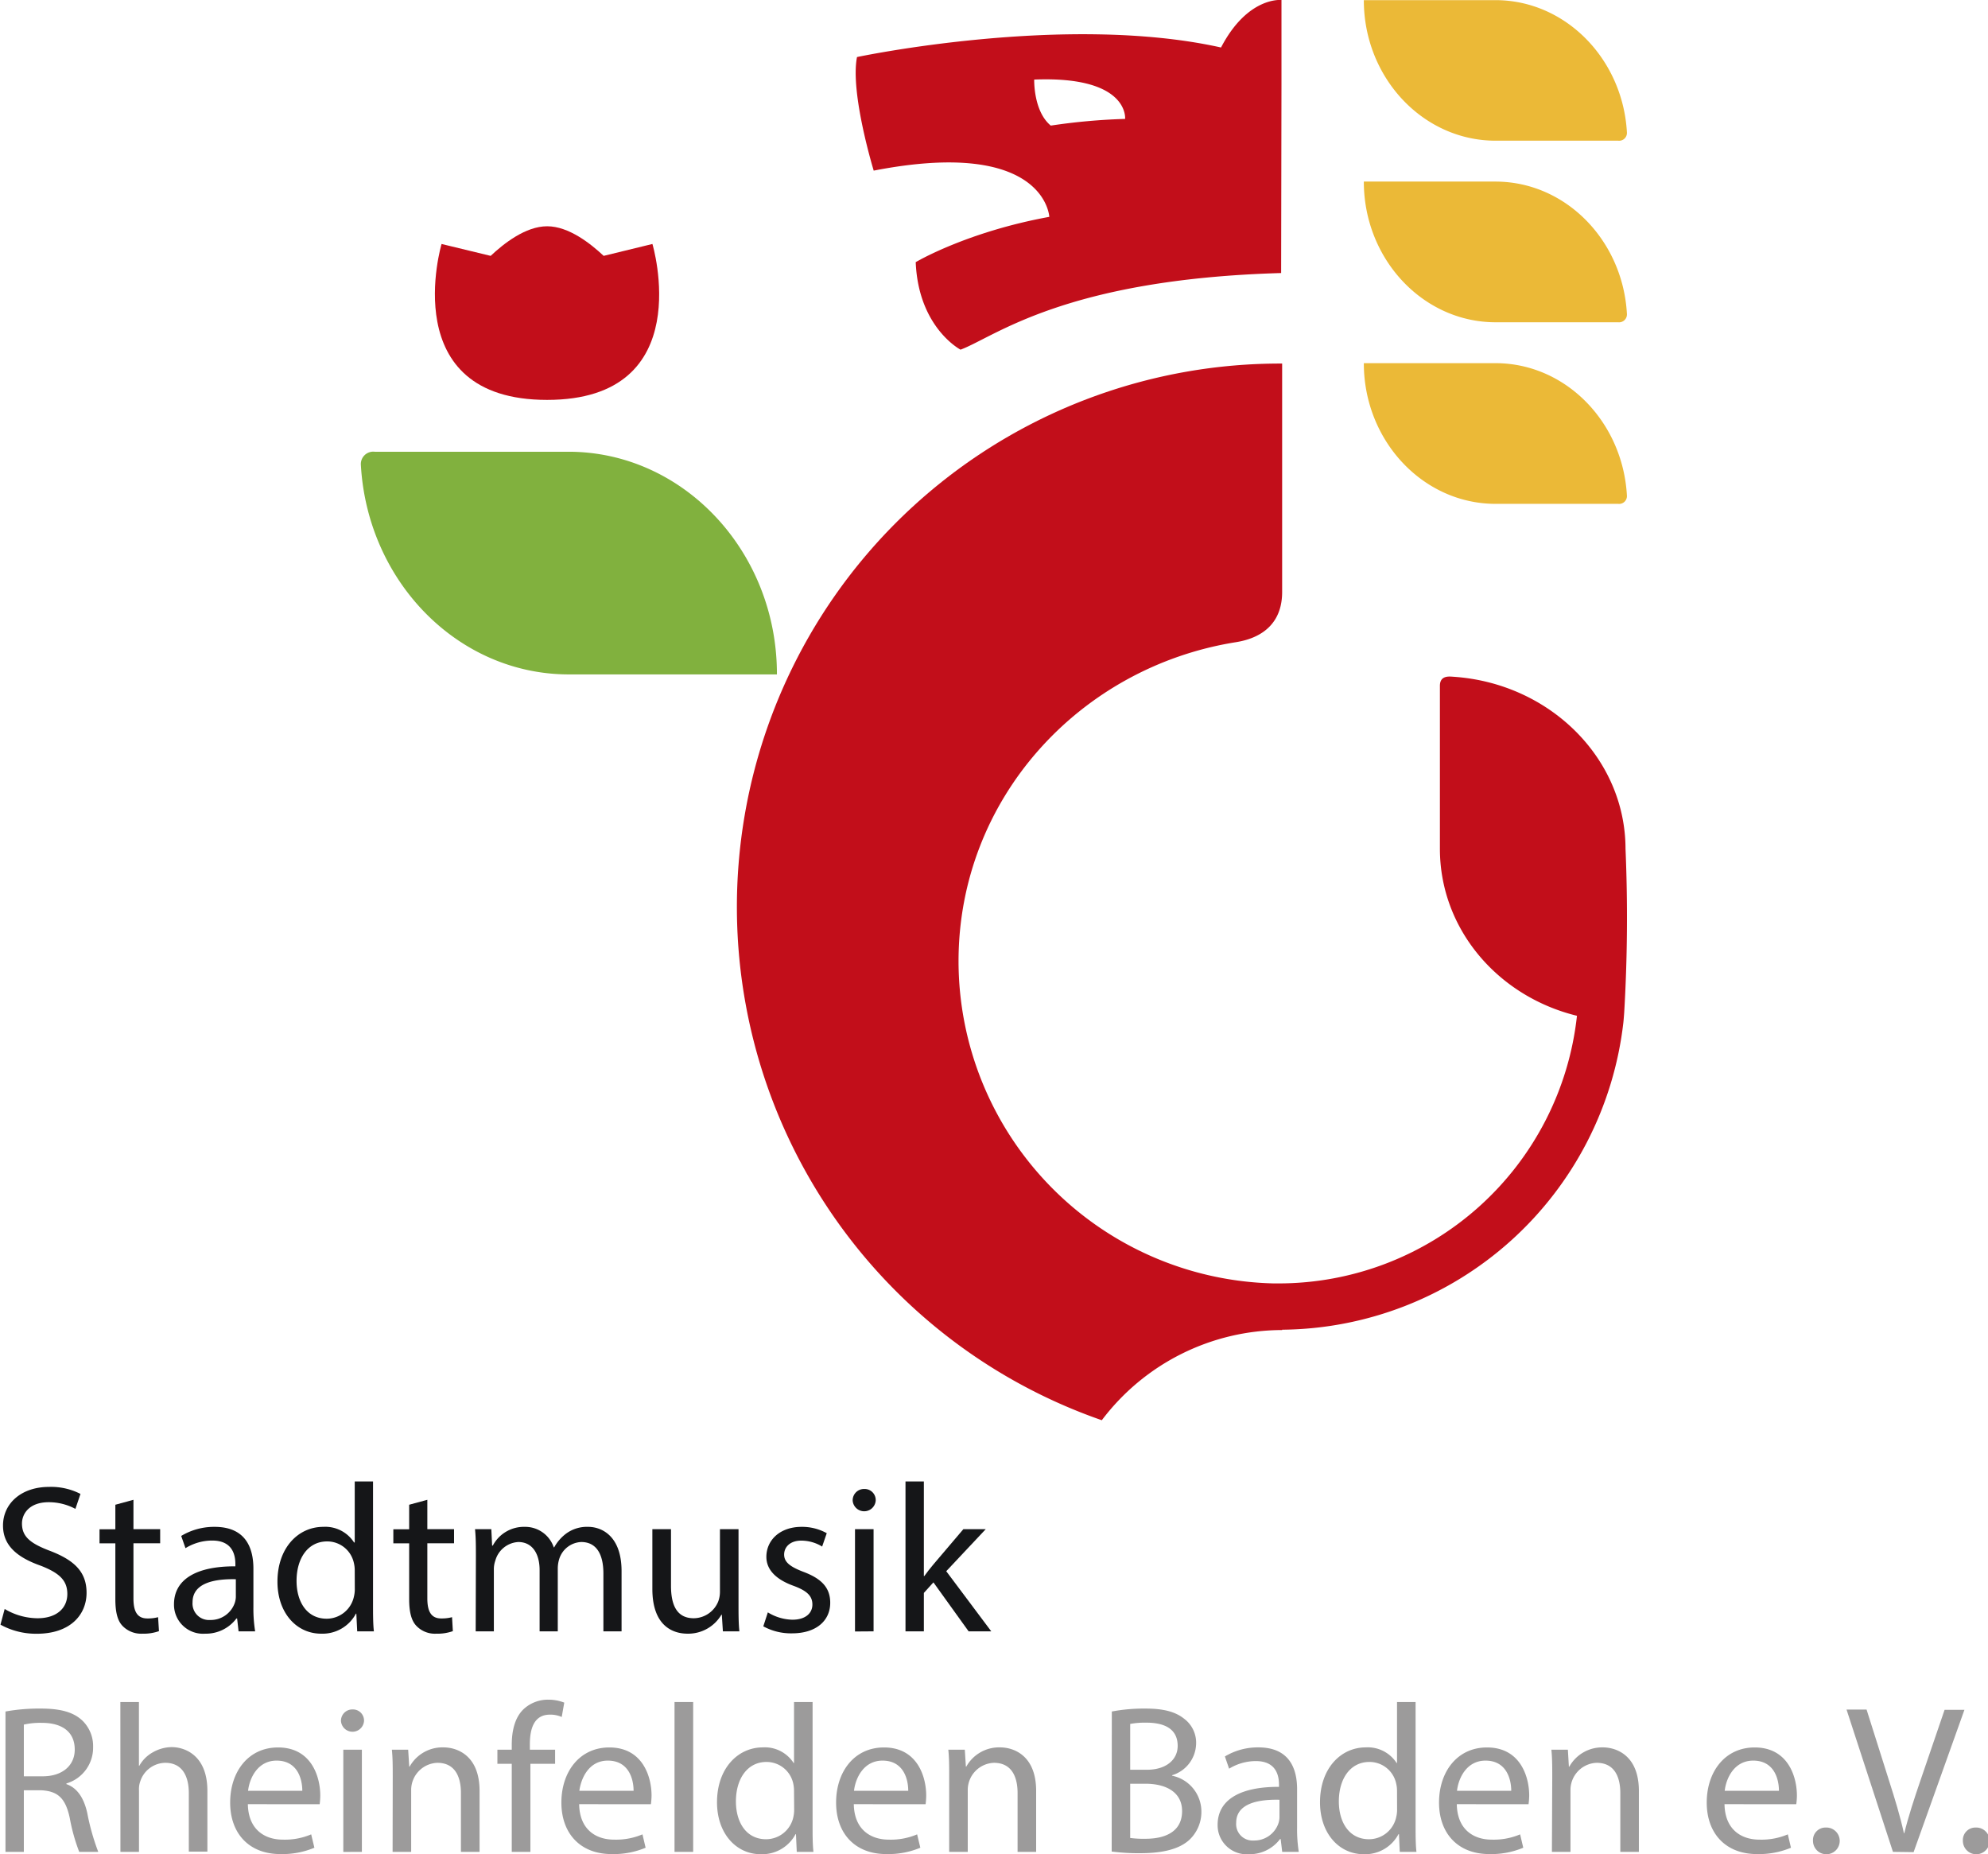 <svg id="Ebene_1" data-name="Ebene 1" xmlns="http://www.w3.org/2000/svg" viewBox="0 0 297.64 277.56"><defs><style>.cls-1{fill:#c20e1a;}.cls-2{fill:#81b13e;}.cls-3{fill:#ebb937;}.cls-4{fill:#151618;}.cls-5{fill:#9c9b9b;}</style></defs><title>LOGO-ÜBEREINANDER</title><path class="cls-1" d="M312.47,287.68c-.66-.05-2-.2-2,1.36v24.39c0,12,8.65,22.1,20.52,25a44.93,44.93,0,0,1-44.65,40.06h-.77a48.3,48.3,0,0,1-47.17-48.21c0-24.29,18.08-44,41.45-47.76,1.66-.27,7-1.26,7-7.53V240.8a81.34,81.34,0,0,0-27,158.17,33.9,33.9,0,0,1,27-13.5v-.05a51.9,51.9,0,0,0,51.09-46c.05-.47.08-.95.12-1.43a242.36,242.36,0,0,0,.2-24.55C338.24,299.83,326.85,288.63,312.47,287.68Z" transform="translate(-94.89 -186.38)"/><path class="cls-1" d="M176.8,246.24c22.75,0,15.77-23.34,15.77-23.34l-7.3,1.78c-1.94-1.82-5.22-4.43-8.46-4.43h0c-3.25,0-6.52,2.61-8.46,4.43L161,222.9S154.06,246.24,176.8,246.24Z" transform="translate(-94.89 -186.38)"/><path class="cls-2" d="M180,254l-29,0a1.86,1.86,0,0,0-2.08,2c1,17.45,14.55,31.33,31.13,31.33h31.16C211.24,269,197.25,254,180,254Z" transform="translate(-94.89 -186.38)"/><path class="cls-1" d="M286.75,186.38s-5.05-.56-9.05,7.11c-23.27-5.19-54.5,1.43-54.5,1.43-1.06,5.37,2.5,17,2.5,17,25.73-5,26.29,6.92,26.29,6.92-12.44,2.27-20,6.78-20,6.78.4,9.81,6.71,13.1,6.71,13.1,5.07-1.87,15.48-10.54,48-11.47l.05-28.34h0v-2.58h0Zm-23.41,17.8a93,93,0,0,0-11.13,1c-2.62-2.16-2.48-6.89-2.48-6.89C264,197.72,263.34,204.18,263.34,204.18Z" transform="translate(-94.89 -186.38)"/><path class="cls-3" d="M318.78,240.74h-19.7c0,11.6,8.85,21.06,19.73,21.06l18.35,0a1.17,1.17,0,0,0,1.31-1.23C337.86,249.52,329.27,240.74,318.78,240.74Z" transform="translate(-94.89 -186.38)"/><path class="cls-3" d="M318.78,213.56h-19.7c0,11.6,8.85,21.06,19.73,21.06h18.35a1.18,1.18,0,0,0,1.31-1.25C337.86,222.34,329.27,213.56,318.78,213.56Z" transform="translate(-94.89 -186.38)"/><path class="cls-3" d="M318.81,207.44l18.35,0a1.17,1.17,0,0,0,1.31-1.23c-.61-11-9.2-19.81-19.69-19.81h-19.7C299.08,198,307.93,207.44,318.81,207.44Z" transform="translate(-94.89 -186.38)"/><path class="cls-4" d="M95.59,427.22a9.71,9.71,0,0,0,4.93,1.39c2.81,0,4.45-1.48,4.45-3.63,0-2-1.14-3.13-4-4.24-3.48-1.23-5.63-3-5.63-6,0-3.32,2.75-5.79,6.89-5.79a9.65,9.65,0,0,1,4.71,1.05l-.76,2.24a8.46,8.46,0,0,0-4-1c-2.91,0-4,1.74-4,3.19,0,2,1.3,3,4.24,4.11,3.6,1.39,5.43,3.13,5.43,6.26,0,3.28-2.43,6.13-7.45,6.13a11,11,0,0,1-5.44-1.36Z" transform="translate(-94.89 -186.38)"/><path class="cls-4" d="M114.87,410.88v4.4h4v2.11h-4v8.25c0,1.9.53,3,2.08,3a5.89,5.89,0,0,0,1.61-.19l.13,2.09a6.83,6.83,0,0,1-2.46.38,3.87,3.87,0,0,1-3-1.17c-.79-.82-1.07-2.18-1.07-4v-8.35h-2.37v-2.11h2.37v-3.67Z" transform="translate(-94.89 -186.38)"/><path class="cls-4" d="M130.61,430.57l-.22-1.93h-.1a5.7,5.7,0,0,1-4.68,2.28,4.35,4.35,0,0,1-4.67-4.39c0-3.7,3.28-5.72,9.19-5.69v-.32c0-1.26-.34-3.54-3.47-3.54a7.63,7.63,0,0,0-4,1.14l-.64-1.83a9.54,9.54,0,0,1,5-1.36c4.68,0,5.81,3.19,5.81,6.26v5.72a21.41,21.41,0,0,0,.26,3.66Zm-.41-7.8c-3-.07-6.48.47-6.48,3.44a2.46,2.46,0,0,0,2.62,2.66,3.81,3.81,0,0,0,3.7-2.56,3.09,3.09,0,0,0,.16-.89Z" transform="translate(-94.89 -186.38)"/><path class="cls-4" d="M150.74,408.13v18.49c0,1.36,0,2.91.13,3.95h-2.5l-.13-2.65h-.06a5.66,5.66,0,0,1-5.21,3c-3.7,0-6.54-3.13-6.54-7.78,0-5.08,3.12-8.21,6.85-8.21a5.11,5.11,0,0,1,4.62,2.34H148v-9.14ZM148,421.5a4.67,4.67,0,0,0-.13-1.17,4.08,4.08,0,0,0-4-3.22c-2.88,0-4.58,2.53-4.58,5.91,0,3.1,1.52,5.66,4.52,5.66a4.18,4.18,0,0,0,4.07-3.32,4.6,4.6,0,0,0,.13-1.2Z" transform="translate(-94.89 -186.38)"/><path class="cls-4" d="M158.87,410.88v4.4h4v2.11h-4v8.25c0,1.9.54,3,2.08,3a6,6,0,0,0,1.62-.19l.12,2.09a6.83,6.83,0,0,1-2.46.38,3.83,3.83,0,0,1-3-1.17c-.79-.82-1.08-2.18-1.08-4v-8.35h-2.37v-2.11h2.37v-3.67Z" transform="translate(-94.89 -186.38)"/><path class="cls-4" d="M166.14,419.42c0-1.58,0-2.88-.13-4.14h2.44l.12,2.46h.1a5.26,5.26,0,0,1,4.8-2.81A4.51,4.51,0,0,1,177.8,418h.06a6.51,6.51,0,0,1,1.71-2,5.26,5.26,0,0,1,3.38-1.07c2,0,5,1.33,5,6.64v9h-2.72v-8.66c0-2.94-1.08-4.71-3.32-4.71a3.61,3.61,0,0,0-3.29,2.53,4.82,4.82,0,0,0-.22,1.39v9.45h-2.72v-9.16c0-2.44-1.07-4.21-3.19-4.21a3.79,3.79,0,0,0-3.44,2.78,3.84,3.84,0,0,0-.22,1.36v9.23h-2.72Z" transform="translate(-94.89 -186.38)"/><path class="cls-4" d="M205.46,426.4c0,1.58,0,3,.13,4.17h-2.47l-.16-2.49h-.06a5.77,5.77,0,0,1-5.06,2.84c-2.4,0-5.28-1.33-5.28-6.7v-8.94h2.79v8.47c0,2.9.88,4.86,3.41,4.86a4,4,0,0,0,3.67-2.53,4.22,4.22,0,0,0,.25-1.42v-9.38h2.78Z" transform="translate(-94.89 -186.38)"/><path class="cls-4" d="M209.85,427.73a7.3,7.3,0,0,0,3.67,1.1c2,0,3-1,3-2.27s-.79-2.06-2.84-2.81c-2.75-1-4.05-2.5-4.05-4.33,0-2.47,2-4.49,5.28-4.49a7.57,7.57,0,0,1,3.76.95l-.69,2a6,6,0,0,0-3.13-.89c-1.65,0-2.56.95-2.56,2.09s.91,1.83,2.9,2.59c2.66,1,4,2.34,4,4.62,0,2.68-2.09,4.58-5.72,4.58a8.62,8.62,0,0,1-4.3-1.05Z" transform="translate(-94.89 -186.38)"/><path class="cls-4" d="M226,411a1.73,1.73,0,0,1-3.45,0,1.7,1.7,0,0,1,1.74-1.74A1.66,1.66,0,0,1,226,411Zm-3.1,19.59V415.28h2.78v15.29Z" transform="translate(-94.89 -186.38)"/><path class="cls-4" d="M233.21,422.29h.07c.38-.54.91-1.2,1.36-1.74l4.48-5.27h3.35l-5.91,6.29,6.74,9h-3.39l-5.27-7.33-1.43,1.58v5.75h-2.75V408.13h2.75Z" transform="translate(-94.89 -186.38)"/><path class="cls-5" d="M95.71,442.57a28.25,28.25,0,0,1,5.28-.44c2.94,0,4.84.53,6.16,1.73a5.31,5.31,0,0,1,1.68,4.05,5.58,5.58,0,0,1-4,5.43v.1c1.64.57,2.62,2.09,3.12,4.3a34.22,34.22,0,0,0,1.65,5.84h-2.85a28.17,28.17,0,0,1-1.42-5.09c-.63-2.93-1.77-4-4.27-4.13H98.46v9.22H95.71Zm2.75,9.7h2.82c2.94,0,4.8-1.61,4.8-4,0-2.74-2-4-4.9-4a11.06,11.06,0,0,0-2.72.26Z" transform="translate(-94.89 -186.38)"/><path class="cls-5" d="M112.91,441.15h2.78v9.54h.06a5.21,5.21,0,0,1,2-2,5.82,5.82,0,0,1,2.85-.79c2,0,5.34,1.26,5.34,6.54v9.1h-2.78V454.8c0-2.47-.92-4.55-3.54-4.55a4,4,0,0,0-3.73,2.78,3.34,3.34,0,0,0-.19,1.33v9.22h-2.78Z" transform="translate(-94.89 -186.38)"/><path class="cls-5" d="M132,456.44c.06,3.76,2.47,5.31,5.25,5.31a10.06,10.06,0,0,0,4.23-.79l.48,2a12.45,12.45,0,0,1-5.09.95c-4.71,0-7.52-3.1-7.52-7.71s2.71-8.25,7.17-8.25c5,0,6.32,4.39,6.32,7.2a11,11,0,0,1-.09,1.3Zm8.15-2c0-1.77-.72-4.52-3.85-4.52-2.81,0-4.05,2.59-4.27,4.52Z" transform="translate(-94.89 -186.38)"/><path class="cls-5" d="M149.39,444a1.73,1.73,0,0,1-3.45,0,1.7,1.7,0,0,1,1.74-1.74A1.66,1.66,0,0,1,149.39,444Zm-3.1,19.59V448.29h2.78v15.29Z" transform="translate(-94.89 -186.38)"/><path class="cls-5" d="M153.69,452.43c0-1.58,0-2.88-.13-4.14H156l.16,2.53h.06a5.62,5.62,0,0,1,5.06-2.88c2.12,0,5.41,1.26,5.41,6.51v9.13h-2.79v-8.81c0-2.47-.91-4.52-3.53-4.52a4.07,4.07,0,0,0-3.92,4.14v9.19h-2.78Z" transform="translate(-94.89 -186.38)"/><path class="cls-5" d="M171.51,463.58V450.4h-2.15v-2.11h2.15v-.73c0-2.15.48-4.11,1.77-5.34A5.35,5.35,0,0,1,177,440.8a6.49,6.49,0,0,1,2.37.44l-.38,2.15a4.14,4.14,0,0,0-1.77-.35c-2.37,0-3,2.09-3,4.43v.82H178v2.11h-3.7v13.18Z" transform="translate(-94.89 -186.38)"/><path class="cls-5" d="M181.6,456.44c.06,3.76,2.46,5.31,5.24,5.31a10.15,10.15,0,0,0,4.24-.79l.47,2a12.41,12.41,0,0,1-5.09.95c-4.7,0-7.52-3.1-7.52-7.71s2.72-8.25,7.18-8.25c5,0,6.32,4.39,6.32,7.2a10.58,10.58,0,0,1-.1,1.3Zm8.15-2c0-1.77-.73-4.52-3.86-4.52-2.81,0-4,2.59-4.26,4.52Z" transform="translate(-94.89 -186.38)"/><path class="cls-5" d="M195.88,441.15h2.79v22.43h-2.79Z" transform="translate(-94.89 -186.38)"/><path class="cls-5" d="M216.55,441.15v18.48c0,1.36,0,2.91.13,3.95h-2.5l-.12-2.65H214a5.66,5.66,0,0,1-5.22,3c-3.7,0-6.54-3.13-6.54-7.77,0-5.09,3.13-8.22,6.86-8.22a5.12,5.12,0,0,1,4.61,2.34h.06v-9.13Zm-2.78,13.36a5.23,5.23,0,0,0-.12-1.17,4.09,4.09,0,0,0-4-3.22c-2.87,0-4.58,2.53-4.58,5.91,0,3.1,1.52,5.66,4.52,5.66a4.19,4.19,0,0,0,4.08-3.32,5.09,5.09,0,0,0,.12-1.2Z" transform="translate(-94.89 -186.38)"/><path class="cls-5" d="M222.72,456.44c.06,3.76,2.47,5.31,5.25,5.31a10.06,10.06,0,0,0,4.23-.79l.48,2a12.45,12.45,0,0,1-5.09.95c-4.71,0-7.52-3.1-7.52-7.71s2.71-8.25,7.17-8.25c5,0,6.32,4.39,6.32,7.2a11,11,0,0,1-.09,1.3Zm8.15-2c0-1.77-.72-4.52-3.85-4.52-2.81,0-4.05,2.59-4.27,4.52Z" transform="translate(-94.89 -186.38)"/><path class="cls-5" d="M237,452.43c0-1.58,0-2.88-.13-4.14h2.47l.16,2.53h.06a5.62,5.62,0,0,1,5.05-2.88c2.12,0,5.41,1.26,5.41,6.51v9.13h-2.78v-8.81c0-2.47-.92-4.52-3.54-4.52a4.07,4.07,0,0,0-3.92,4.14v9.19H237Z" transform="translate(-94.89 -186.38)"/><path class="cls-5" d="M261.35,442.57a26.08,26.08,0,0,1,5-.44c2.75,0,4.52.47,5.85,1.54a4.48,4.48,0,0,1,1.77,3.77,5.05,5.05,0,0,1-3.6,4.67v.07a5.48,5.48,0,0,1,4.39,5.34,5.74,5.74,0,0,1-1.8,4.26c-1.49,1.36-3.89,2-7.37,2a31.52,31.52,0,0,1-4.26-.25Zm2.75,8.72h2.5c2.9,0,4.61-1.52,4.61-3.57,0-2.5-1.9-3.48-4.68-3.48a12.12,12.12,0,0,0-2.43.19Zm0,10.21a15.47,15.47,0,0,0,2.3.12c2.85,0,5.47-1,5.47-4.14,0-2.9-2.49-4.1-5.5-4.1H264.1Z" transform="translate(-94.89 -186.38)"/><path class="cls-5" d="M286.86,463.58l-.23-1.92h-.09a5.7,5.7,0,0,1-4.68,2.27,4.35,4.35,0,0,1-4.67-4.39c0-3.7,3.28-5.72,9.19-5.69v-.32c0-1.26-.35-3.54-3.47-3.54a7.69,7.69,0,0,0-4,1.14l-.63-1.83a9.54,9.54,0,0,1,5-1.36c4.67,0,5.81,3.19,5.81,6.26v5.72a21.48,21.48,0,0,0,.25,3.66Zm-.41-7.8c-3-.07-6.48.47-6.48,3.44a2.46,2.46,0,0,0,2.62,2.66,3.82,3.82,0,0,0,3.7-2.56,3.09,3.09,0,0,0,.16-.89Z" transform="translate(-94.89 -186.38)"/><path class="cls-5" d="M306.83,441.15v18.48c0,1.36,0,2.91.13,3.95h-2.5l-.12-2.65h-.07a5.65,5.65,0,0,1-5.21,3c-3.7,0-6.54-3.13-6.54-7.77,0-5.09,3.12-8.22,6.85-8.22a5.14,5.14,0,0,1,4.62,2.34h.06v-9.13Zm-2.78,13.36a4.72,4.72,0,0,0-.13-1.17,4.08,4.08,0,0,0-4-3.22c-2.88,0-4.58,2.53-4.58,5.91,0,3.1,1.52,5.66,4.52,5.66a4.18,4.18,0,0,0,4.07-3.32,4.6,4.6,0,0,0,.13-1.2Z" transform="translate(-94.89 -186.38)"/><path class="cls-5" d="M313,456.44c.06,3.76,2.46,5.31,5.24,5.31a10.12,10.12,0,0,0,4.24-.79l.47,2a12.39,12.39,0,0,1-5.08.95c-4.71,0-7.53-3.1-7.53-7.71s2.72-8.25,7.18-8.25c5,0,6.32,4.39,6.32,7.2a10.58,10.58,0,0,1-.1,1.3Zm8.15-2c0-1.77-.73-4.52-3.85-4.52-2.82,0-4.05,2.59-4.27,4.52Z" transform="translate(-94.89 -186.38)"/><path class="cls-5" d="M327.29,452.43c0-1.58,0-2.88-.13-4.14h2.47l.15,2.53h.07a5.62,5.62,0,0,1,5-2.88c2.12,0,5.41,1.26,5.41,6.51v9.13h-2.78v-8.81c0-2.47-.92-4.52-3.54-4.52a4.07,4.07,0,0,0-3.92,4.14v9.19h-2.78Z" transform="translate(-94.89 -186.38)"/><path class="cls-5" d="M353.08,456.44c.06,3.76,2.46,5.31,5.24,5.31a10.08,10.08,0,0,0,4.24-.79l.47,2a12.39,12.39,0,0,1-5.08.95c-4.71,0-7.53-3.1-7.53-7.71s2.72-8.25,7.18-8.25c5,0,6.32,4.39,6.32,7.2a8.89,8.89,0,0,1-.1,1.3Zm8.15-2c0-1.77-.72-4.52-3.85-4.52-2.82,0-4.05,2.59-4.27,4.52Z" transform="translate(-94.89 -186.38)"/><path class="cls-5" d="M366.33,461.94a1.87,1.87,0,0,1,1.89-2,2,2,0,1,1-1.89,2Z" transform="translate(-94.89 -186.38)"/><path class="cls-5" d="M378.3,463.58l-6.95-21.3h3l3.32,10.5c.92,2.87,1.71,5.46,2.27,8H380c.6-2.47,1.48-5.15,2.43-7.93l3.6-10.53H389l-7.61,21.3Z" transform="translate(-94.89 -186.38)"/><path class="cls-5" d="M388.77,461.94a1.87,1.87,0,0,1,1.89-2,2,2,0,1,1-1.89,2Z" transform="translate(-94.89 -186.38)"/></svg>